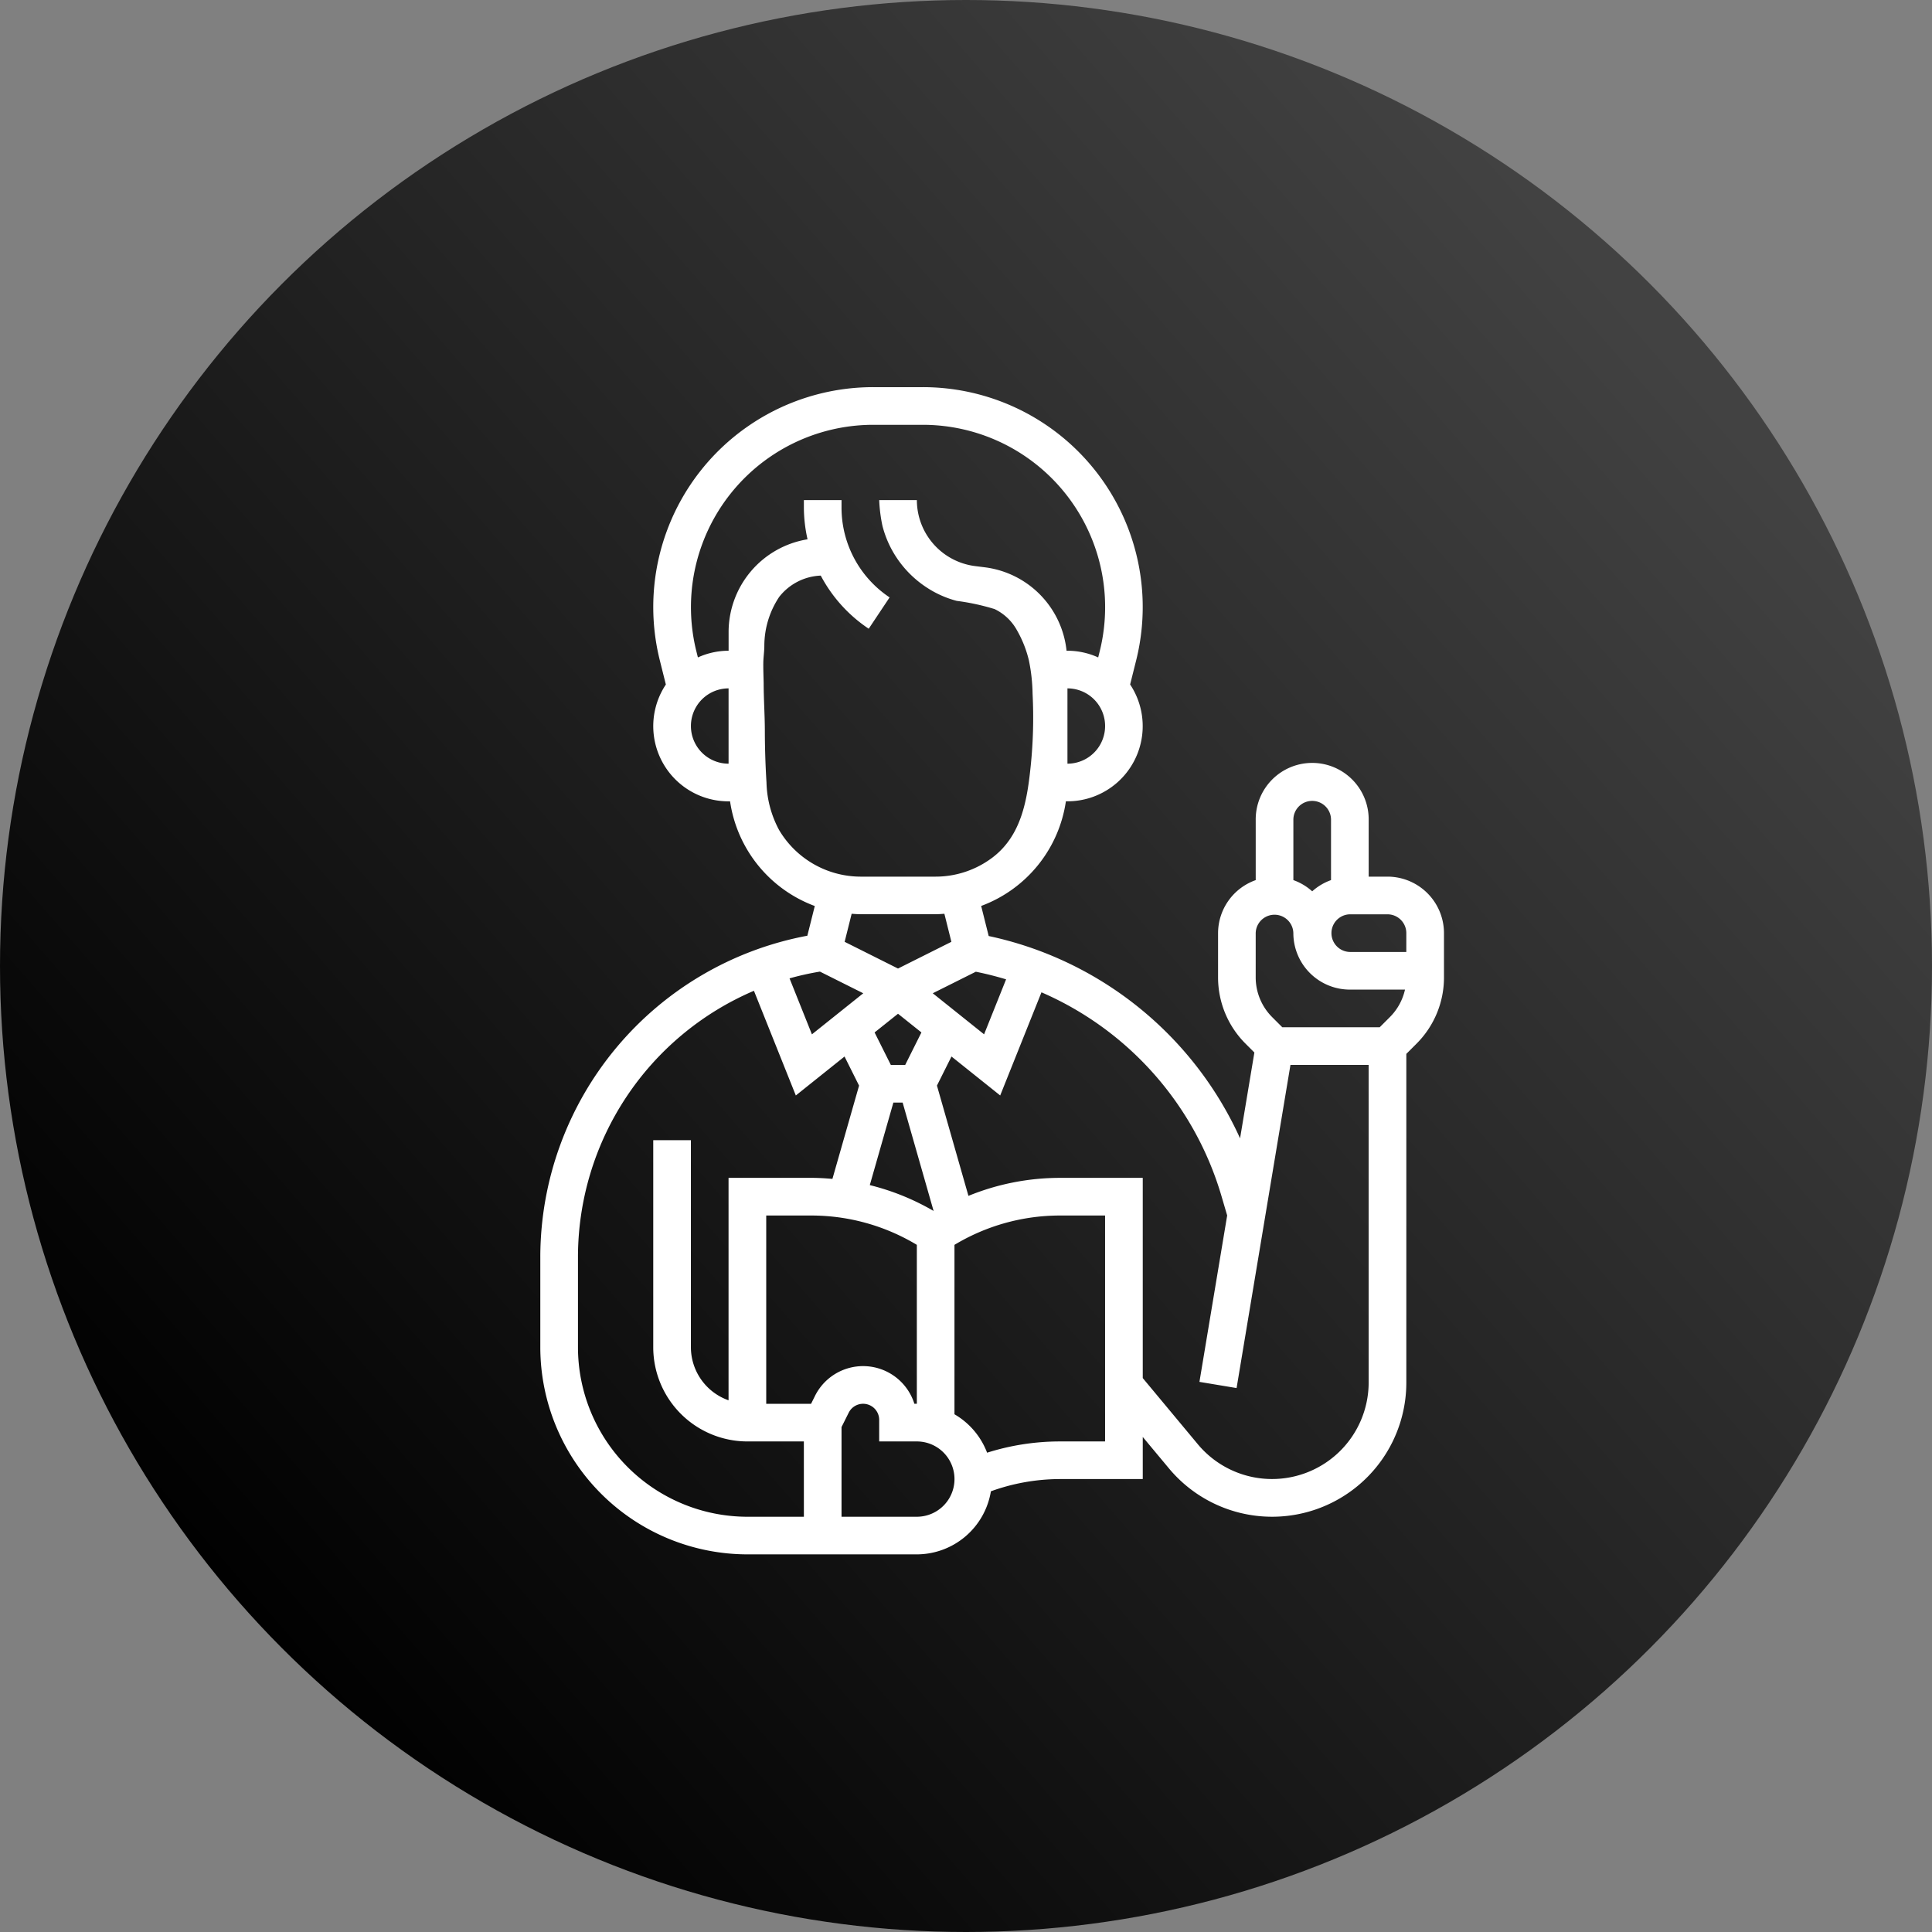 <svg xmlns="http://www.w3.org/2000/svg" xmlns:xlink="http://www.w3.org/1999/xlink" width="186" height="186" viewBox="0 0 186 186">
  <rect x="0" y="0" width="186" height="186" fill="#808080" stroke="none"/>
  <defs>
    <linearGradient id="linear-gradient" x1="0.136" y1="0.859" x2="0.883" y2="0.208" gradientUnits="objectBoundingBox">
      <stop offset="0"/>
      <stop offset="1" stop-color="#424242"/>
    </linearGradient>
  </defs>
  <g id="Group_240" data-name="Group 240" transform="translate(-554 -1181)">
    <g id="Group_226" data-name="Group 226" transform="translate(5 -3)">
      <circle id="Ellipse_9" data-name="Ellipse 9" cx="93" cy="93" r="93" transform="translate(549 1184)" fill="url(#linear-gradient)"/>
      <g id="Group_225" data-name="Group 225" transform="translate(497.017 1213.272)">
        <path id="Path_724" data-name="Path 724" d="M185.562,55.125H183.75V49.688a5.438,5.438,0,1,0-10.875,0v5.771a5.43,5.43,0,0,0-3.625,5.1v4.247a9.006,9.006,0,0,0,2.655,6.409l.841.841-1.378,8.263a34.451,34.451,0,0,0-24.2-19.477l-.725-2.895A12.7,12.7,0,0,0,154.6,47.873h.145a7.24,7.24,0,0,0,6.039-11.248l.578-2.311A21.17,21.17,0,0,0,140.821,8h-4.769a21.172,21.172,0,0,0-20.543,26.316l.578,2.313a7.237,7.237,0,0,0,6.037,11.247h.145a12.707,12.707,0,0,0,8.156,10.077l-.716,2.86A31.51,31.51,0,0,0,104,91.634v8.8a19.961,19.961,0,0,0,19.938,19.938H140.25a7.241,7.241,0,0,0,7.13-6.072,19.653,19.653,0,0,1,6.654-1.178H162V109.07l2.527,3.031a12.922,12.922,0,0,0,22.848-8.272V72.188l.97-.97A9.006,9.006,0,0,0,191,64.809V60.562A5.444,5.444,0,0,0,185.562,55.125ZM176.5,49.688a1.813,1.813,0,1,1,3.625,0v5.771a5.416,5.416,0,0,0-1.812,1.08,5.387,5.387,0,0,0-1.813-1.08ZM148.843,65.012l-2.119,5.294-4.941-3.953,4.147-2.074C146.92,64.479,147.89,64.726,148.843,65.012Zm-10.406-1.039L133.3,61.4l.674-2.7c.277.018.556.042.839.042h7.25c.283,0,.562-.024.839-.042l.674,2.7Zm2.255,6.152L139.13,73.25h-1.385l-1.562-3.125,2.255-1.8Zm-2.7,6.75h.89l2.982,10.436a23.3,23.3,0,0,0-6.143-2.489ZM154.75,44.25V37a3.625,3.625,0,1,1,0,7.25Zm-32.625,0a3.625,3.625,0,0,1,0-7.25Zm3.651,1.811-.007-.108q-.146-2.4-.152-4.811c0-1.55-.114-3.1-.114-4.653-.013-.636-.041-1.275-.035-1.911.005-.568.1-1.141.1-1.71A8.5,8.5,0,0,1,127,28.192a5.355,5.355,0,0,1,4-2.049,14.012,14.012,0,0,0,4.618,5.115l2.01-3.016A10.378,10.378,0,0,1,133,19.591v-.716h-3.625v.716a14.073,14.073,0,0,0,.353,3.058,9.053,9.053,0,0,0-7.6,8.914v1.813a7.174,7.174,0,0,0-2.956.645l-.145-.582a17.557,17.557,0,0,1,17.03-21.813h4.769a17.557,17.557,0,0,1,17.028,21.813l-.145.582a7.174,7.174,0,0,0-2.956-.645h-.089a9.05,9.05,0,0,0-7.848-8.029l-.957-.12a6.41,6.41,0,0,1-5.606-6.351h-3.625a14.547,14.547,0,0,0,.309,2.469,10.008,10.008,0,0,0,.9,2.3,10.124,10.124,0,0,0,3.27,3.581,9.818,9.818,0,0,0,2.981,1.35,21.891,21.891,0,0,1,3.648.79,4.854,4.854,0,0,1,2.158,2.049,10.858,10.858,0,0,1,1.143,2.889,17.01,17.01,0,0,1,.356,3.221,45.322,45.322,0,0,1-.176,6.9c-.334,3.275-.868,6.706-3.656,8.839a9.083,9.083,0,0,1-5.5,1.861h-7.25a9.144,9.144,0,0,1-7.831-4.505A10.156,10.156,0,0,1,125.776,46.061Zm5.145,18.207,4.171,2.086-4.943,3.953-2.155-5.389A27.841,27.841,0,0,1,130.921,64.267Zm-1.546,52.483h-5.437a16.33,16.33,0,0,1-16.312-16.312v-8.8a27.9,27.9,0,0,1,16.941-25.525L128.6,76.193l4.689-3.75,1.4,2.8-2.566,8.981c-.676-.06-1.352-.1-2.034-.1h-7.966v21.416a5.43,5.43,0,0,1-3.625-5.1V80.5h-3.625v19.937a9.073,9.073,0,0,0,9.063,9.063h5.437Zm1.073-11.64-.381.765H125.75V87.75h4.341a19.689,19.689,0,0,1,10.159,2.824v15.3h-.237a5.174,5.174,0,0,0-9.565-.765Zm9.8,11.64H133v-8.635l.692-1.385a1.548,1.548,0,0,1,2.933.692V109.5h3.625a3.625,3.625,0,1,1,0,7.25Zm18.125-7.25h-4.341a23.234,23.234,0,0,0-7.018,1.084,7.247,7.247,0,0,0-3.141-3.7V90.574a19.694,19.694,0,0,1,10.159-2.824h4.341Zm25.375-5.671a9.3,9.3,0,0,1-16.438,5.95L162,103.4V84.125h-7.966a23.328,23.328,0,0,0-8.816,1.733l-3.032-10.616,1.4-2.8,4.689,3.75,3.973-9.931A30.866,30.866,0,0,1,169.6,85.952l.527,1.793-2.67,16.021,3.576.595,5.186-31.11h7.527Zm2.032-35.173-.97.97h-9.374l-.97-.97a5.409,5.409,0,0,1-1.593-3.846V60.562a1.813,1.813,0,0,1,3.625,0A5.444,5.444,0,0,0,181.938,66h5.309A5.416,5.416,0,0,1,185.782,68.655Zm1.593-6.28h-5.437a1.813,1.813,0,0,1,0-3.625h3.625a1.813,1.813,0,0,1,1.813,1.813Z" fill="#fff"/>
      </g>
    </g>
  </g>
</svg>
